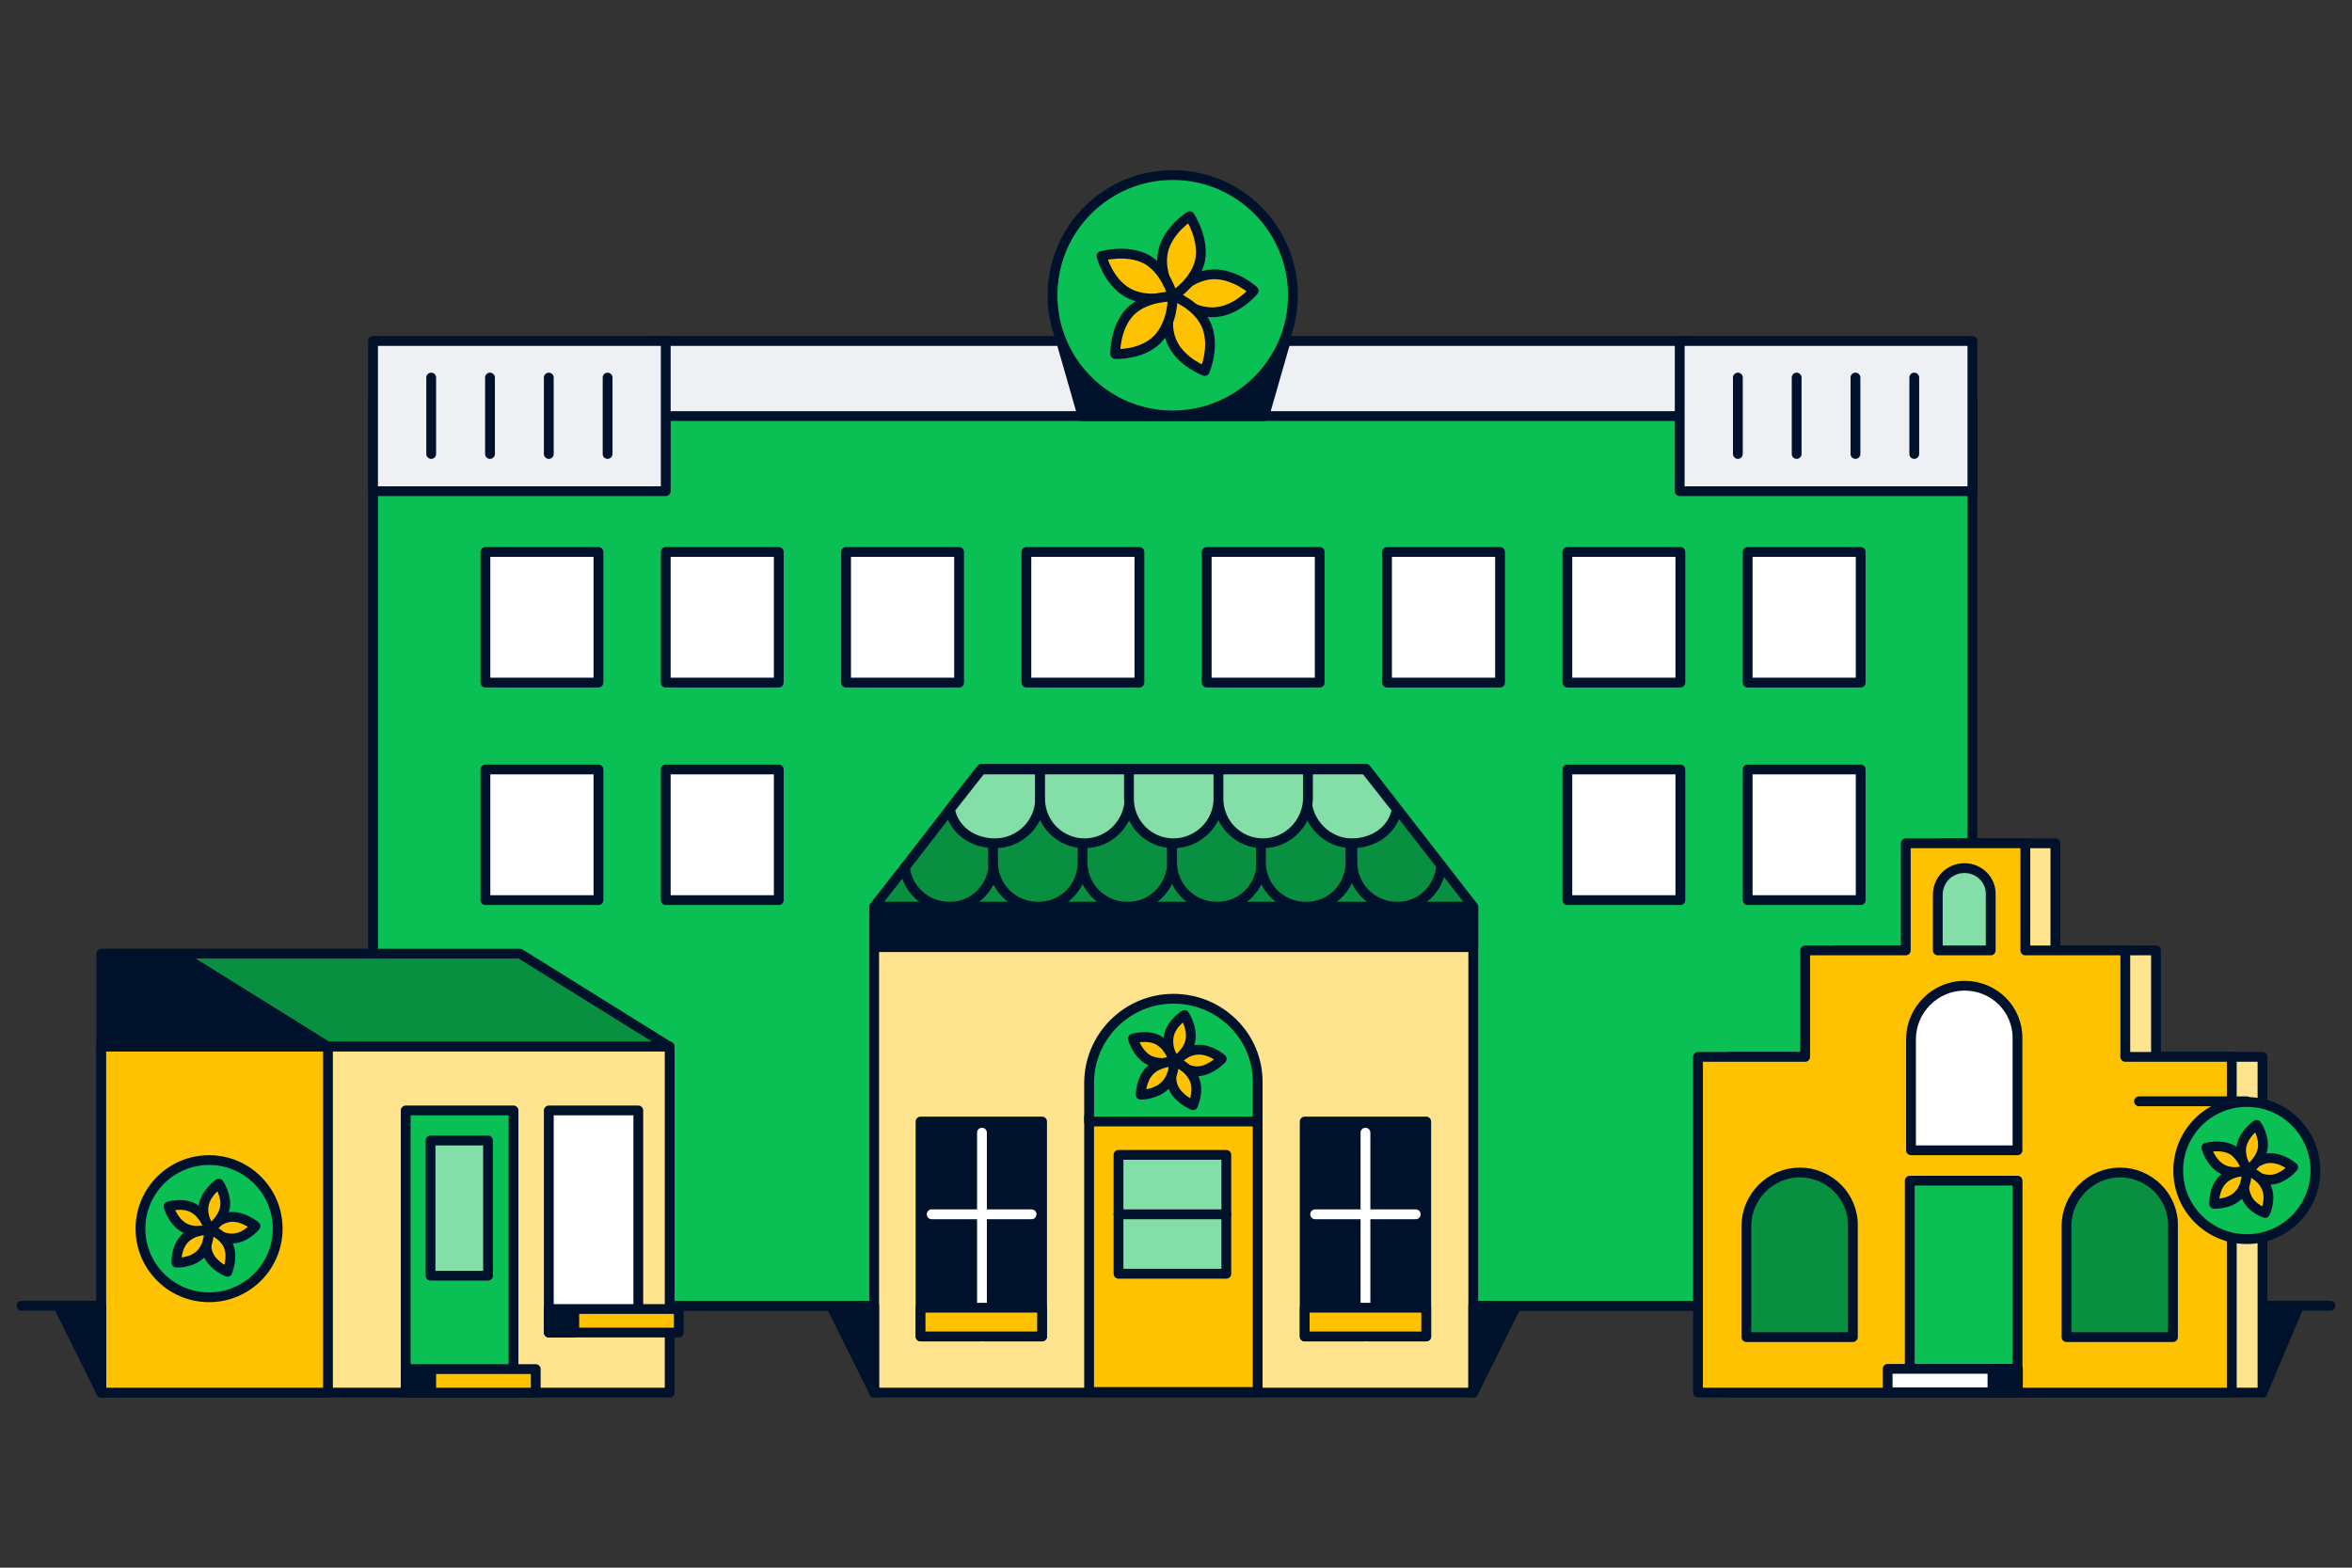 <svg xmlns="http://www.w3.org/2000/svg" xml:space="preserve" id="Layer_1" x="0" y="0" version="1.1" viewBox="0 0 360 240"><rect x="0" y="0" width="360" height="240" fill="#333333" stroke="none"/><style>.st0{fill:none;stroke:#00112C;stroke-width:1.5;stroke-miterlimit:10}.st1{fill:#00112C;stroke:#00112C;stroke-width:1.5;stroke-miterlimit:10}.st2{fill:#FFFFFF;stroke:#00112C;stroke-width:1.5;stroke-miterlimit:10}.st3{fill:none;stroke:#0ABF53;stroke-width:1.5;stroke-miterlimit:10}.st4{fill:#0ABF53;stroke:#00112C;stroke-width:1.5;stroke-miterlimit:10}.st15{fill:#0ABF53}.st16{fill:#0ABF53;stroke:#00112C;stroke-width:1.5;stroke-linecap:round;stroke-linejoin:round}.st17{fill:#FFFFFF;stroke:#00112C;stroke-width:1.5;stroke-linecap:round;stroke-linejoin:round}.st18{fill:#00112C}.st19{fill:#FFFFFF;stroke:#00112C;stroke-width:1.5;stroke-linecap:round;stroke-miterlimit:10}.st20{fill:#00112C;stroke:#00112C;stroke-width:1.5;stroke-linecap:round;stroke-linejoin:round}.st21{clip-path:url(#SVGID_00000049194710865048664940000012853268228943899789_)}.st22{fill:none;stroke:#00112C;stroke-width:1.5;stroke-linecap:round;stroke-miterlimit:10}.st23{fill:none;stroke:#FFFFFF;stroke-width:1.5;stroke-linecap:round}.st24{fill:none;stroke:#FFFFFF;stroke-width:2;stroke-linecap:round;stroke-miterlimit:10}.st25{fill:#0ABF53;stroke:#00112C;stroke-width:1.5;stroke-linecap:round;stroke-miterlimit:10}.st26{clip-path:url(#SVGID_00000101061543768866219830000007657674939971609761_)}</style><path fill="#0ABF53" stroke="#00112C" stroke-linecap="round" stroke-linejoin="round" stroke-miterlimit="10" stroke-width="1.5" d="M57.1 61.3H301.9V199.9H57.1z"/><path fill="none" stroke="#00112C" stroke-linecap="round" stroke-linejoin="round" stroke-miterlimit="10" stroke-width="1.5" d="M3.3 199.9 356.7 199.9"/><path fill="#EEF0F3" stroke="#00112C" stroke-linecap="round" stroke-linejoin="round" stroke-miterlimit="10" stroke-width="1.5" d="M99.9 52.2H259.1V63.7H99.9z"/><path fill="#EEF0F3" stroke="#00112C" stroke-linecap="round" stroke-linejoin="round" stroke-miterlimit="10" stroke-width="1.5" d="M257.1 52.2H301.9V75.2H257.1z"/><path fill="none" stroke="#00112C" stroke-linecap="round" stroke-linejoin="round" stroke-miterlimit="10" stroke-width="1.5" d="M266 57.8 266 69.5"/><path fill="none" stroke="#00112C" stroke-linecap="round" stroke-linejoin="round" stroke-miterlimit="10" stroke-width="1.5" d="M275 57.8 275 69.5"/><path fill="none" stroke="#00112C" stroke-linecap="round" stroke-linejoin="round" stroke-miterlimit="10" stroke-width="1.5" d="M284 57.8 284 69.5"/><path fill="none" stroke="#00112C" stroke-linecap="round" stroke-linejoin="round" stroke-miterlimit="10" stroke-width="1.5" d="M293 57.8 293 69.5"/><path fill="#FFF" stroke="#00112C" stroke-linecap="round" stroke-linejoin="round" stroke-miterlimit="10" stroke-width="1.5" d="M74.3 84.5H91.6V104.5H74.3z"/><path fill="#FFF" stroke="#00112C" stroke-linecap="round" stroke-linejoin="round" stroke-miterlimit="10" stroke-width="1.5" d="M101.9 84.5H119.2V104.5H101.9z"/><path fill="#FFF" stroke="#00112C" stroke-linecap="round" stroke-linejoin="round" stroke-miterlimit="10" stroke-width="1.5" d="M129.5 84.5H146.8V104.5H129.5z"/><path fill="#FFF" stroke="#00112C" stroke-linecap="round" stroke-linejoin="round" stroke-miterlimit="10" stroke-width="1.5" d="M157.1 84.5H174.4V104.5H157.1z"/><path fill="#FFF" stroke="#00112C" stroke-linecap="round" stroke-linejoin="round" stroke-miterlimit="10" stroke-width="1.5" d="M184.7 84.5H202V104.5H184.7z"/><path fill="#FFF" stroke="#00112C" stroke-linecap="round" stroke-linejoin="round" stroke-miterlimit="10" stroke-width="1.5" d="M212.3 84.5H229.6V104.5H212.3z"/><path fill="#FFF" stroke="#00112C" stroke-linecap="round" stroke-linejoin="round" stroke-miterlimit="10" stroke-width="1.5" d="M239.9 84.5H257.2V104.5H239.9z"/><path fill="#FFF" stroke="#00112C" stroke-linecap="round" stroke-linejoin="round" stroke-miterlimit="10" stroke-width="1.5" d="M267.5 84.5H284.8V104.5H267.5z"/><path fill="#FFF" stroke="#00112C" stroke-linecap="round" stroke-linejoin="round" stroke-miterlimit="10" stroke-width="1.5" d="M74.3 117.8H91.6V137.8H74.3z"/><path fill="#FFF" stroke="#00112C" stroke-linecap="round" stroke-linejoin="round" stroke-miterlimit="10" stroke-width="1.5" d="M101.9 117.8H119.2V137.8H101.9z"/><path fill="#FFF" stroke="#00112C" stroke-linecap="round" stroke-linejoin="round" stroke-miterlimit="10" stroke-width="1.5" d="M239.9 117.8H257.2V137.8H239.9z"/><path fill="#EEF0F3" stroke="#00112C" stroke-linecap="round" stroke-linejoin="round" stroke-miterlimit="10" stroke-width="1.5" d="M57.1 52.2H101.9V75.2H57.1z"/><path fill="none" stroke="#00112C" stroke-linecap="round" stroke-linejoin="round" stroke-miterlimit="10" stroke-width="1.5" d="M66 57.8 66 69.5"/><path fill="none" stroke="#00112C" stroke-linecap="round" stroke-linejoin="round" stroke-miterlimit="10" stroke-width="1.5" d="M75 57.8 75 69.5"/><path fill="none" stroke="#00112C" stroke-linecap="round" stroke-linejoin="round" stroke-miterlimit="10" stroke-width="1.5" d="M84 57.8 84 69.5"/><path fill="none" stroke="#00112C" stroke-linecap="round" stroke-linejoin="round" stroke-miterlimit="10" stroke-width="1.5" d="M93 57.8 93 69.5"/><path fill="#00112C" stroke="#00112C" stroke-linecap="round" stroke-linejoin="round" stroke-miterlimit="10" stroke-width="1.5" d="M193.5 63.7 165.7 63.7 162.4 52.2 196.8 52.2z"/><circle cx="179.5" cy="45.2" r="18.4" fill="#0ABF53" stroke="#00112C" stroke-linecap="round" stroke-linejoin="round" stroke-miterlimit="10" stroke-width="1.5"/><path fill="#FFC200" stroke="#00112C" stroke-linecap="round" stroke-linejoin="round" stroke-miterlimit="10" stroke-width="1.5" d="M185.9 47.8c-3.4.2-6.4-2.5-6.4-2.5s2.6-3.1 6-3.3 6.4 2.5 6.4 2.5-2.5 3.1-6 3.3"/><path fill="#FFC200" stroke="#00112C" stroke-linecap="round" stroke-linejoin="round" stroke-miterlimit="10" stroke-width="1.5" d="M179.3 52.2c-1.3-3.2.3-6.9.3-6.9s3.8 1.4 5.1 4.6-.3 6.9-.3 6.9-3.8-1.4-5.1-4.6M183.7 39.8c-.7 3.4-4.1 5.5-4.1 5.5s-2.3-3.3-1.6-6.7 4.1-5.5 4.1-5.5 2.2 3.3 1.6 6.7"/><path fill="#FFC200" stroke="#00112C" stroke-linecap="round" stroke-linejoin="round" stroke-miterlimit="10" stroke-width="1.5" d="M175.5 39.7c3 1.7 4 5.6 4 5.6s-3.9 1.2-6.9-.5-4-5.6-4-5.6 3.9-1.1 6.9.5"/><path fill="#FFC200" stroke="#00112C" stroke-linecap="round" stroke-linejoin="round" stroke-miterlimit="10" stroke-width="1.5" d="M173 47.7c2.4-2.4 6.5-2.3 6.5-2.3s.1 4-2.3 6.5-6.5 2.3-6.5 2.3-.1-4 2.3-6.5"/><path fill="#FFE490" stroke="#00112C" stroke-linecap="round" stroke-linejoin="round" stroke-miterlimit="10" stroke-width="1.5" d="M133.8 138.9H225.5V213.2H133.8z"/><path fill="#088F3F" stroke="#00112C" stroke-linecap="round" stroke-linejoin="round" stroke-miterlimit="10" stroke-width="1.5" d="M152.1 132c0 3.8-3.1 6.8-6.8 6.8H159c-3.9.1-6.9-3-6.9-6.8"/><path fill="#088F3F" stroke="#00112C" stroke-linecap="round" stroke-linejoin="round" stroke-miterlimit="10" stroke-width="1.5" d="M165.7 132c0 3.8-3.1 6.8-6.8 6.8h13.7c-3.8.1-6.9-3-6.9-6.8M179.4 132c0 3.8-3.1 6.8-6.8 6.8h13.6c-3.7.1-6.8-3-6.8-6.8M193.1 132c0 3.8-3.1 6.8-6.8 6.8H200c-3.9.1-6.9-3-6.9-6.8M220.6 132.5c-.3 3.5-3.2 6.3-6.8 6.3h11.7zM138.5 132.8l-4.7 6h11.5c-3.5.1-6.4-2.6-6.8-6"/><path fill="#088F3F" stroke="#00112C" stroke-linecap="round" stroke-linejoin="round" stroke-miterlimit="10" stroke-width="1.5" d="M207 132v-9.8h5.6l-3.5-4.5h-58.9l-3.5 4.5h60.2v9.8c0 3.8-3.1 6.8-6.8 6.8H214c-4 .1-7-3-7-6.8"/><path fill="#088F3F" stroke="#00112C" stroke-linecap="round" stroke-linejoin="round" stroke-miterlimit="10" stroke-width="1.5" d="M152.1 132v-9.8h-5.4l-8.2 10.6c.4 3.4 3.3 6 6.8 6h0c3.7.1 6.8-3 6.8-6.8"/><path fill="#088F3F" stroke="#00112C" stroke-linecap="round" stroke-linejoin="round" stroke-miterlimit="10" stroke-width="1.5" d="M165.7 132v-9.8H152v9.8c0 3.8 3.1 6.8 6.8 6.8h0c3.9.1 6.9-3 6.9-6.8M179.4 132v-9.8h-13.7v9.8c0 3.8 3.1 6.8 6.8 6.8 3.8.1 6.9-3 6.9-6.8"/><path fill="#088F3F" stroke="#00112C" stroke-linecap="round" stroke-linejoin="round" stroke-miterlimit="10" stroke-width="1.5" d="M193.1 132v-9.8h-13.7v9.8c0 3.8 3.1 6.8 6.8 6.8 3.8.1 6.9-3 6.9-6.8"/><path fill="#088F3F" stroke="#00112C" stroke-linecap="round" stroke-linejoin="round" stroke-miterlimit="10" stroke-width="1.5" d="M206.7 132v-9.8H193v9.8c0 3.8 3.1 6.8 6.8 6.8 3.9.1 6.9-3 6.9-6.8M220.6 132.5l-8-10.3H207v9.8c0 3.8 3.1 6.8 6.8 6.8 3.6.1 6.5-2.7 6.8-6.3"/><path fill="#84DEA8" stroke="#00112C" stroke-linecap="round" stroke-linejoin="round" stroke-width="1.5" d="M152.3 129.1c-3.4 0-6.3-2-6.9-5.2l4.8-6.1h9v4.5c0 3.7-3.1 6.8-6.9 6.8M206.9 129.1c3.4 0 6.3-2 6.9-5.2l-4.8-6.1h-9v4.5c.1 3.7 3.2 6.8 6.9 6.8"/><path fill="#84DEA8" stroke="#00112C" stroke-linecap="round" stroke-linejoin="round" stroke-width="1.5" d="M166 129.1c-3.8 0-6.8-3.1-6.8-6.8v-4.5h13.7v4.5c-.1 3.7-3.1 6.8-6.9 6.8"/><path fill="#84DEA8" stroke="#00112C" stroke-linecap="round" stroke-linejoin="round" stroke-width="1.5" d="M179.6 129.1c-3.8 0-6.8-3.1-6.8-6.8v-4.5h13.7v4.5c0 3.7-3.1 6.8-6.9 6.8M193.3 129.1c-3.8 0-6.8-3.1-6.8-6.8v-4.5h13.7v4.5c-.1 3.7-3.1 6.8-6.9 6.8"/><path fill="#00112C" stroke="#00112C" stroke-linecap="round" stroke-linejoin="round" stroke-miterlimit="10" stroke-width="1.5" d="M133.8 138.9H225.5V145H133.8z"/><path fill="#FFC200" stroke="#00112C" stroke-linecap="round" stroke-linejoin="round" stroke-miterlimit="10" stroke-width="1.5" d="M166.7 171H192.5V213.1H166.7z"/><path fill="#0ABF53" stroke="#00112C" stroke-linecap="round" stroke-linejoin="round" stroke-miterlimit="10" stroke-width="1.5" d="M179.6 152.9c-7.1 0-12.9 5.8-12.9 12.9v5.9h25.8v-5.9c.1-7.1-5.7-12.9-12.9-12.9"/><path fill="#FFC200" stroke="#00112C" stroke-linecap="round" stroke-linejoin="round" stroke-miterlimit="10" stroke-width="1.5" d="M183.5 164c-2 .1-3.7-1.4-3.7-1.4s1.5-1.8 3.5-1.9 3.7 1.4 3.7 1.4-1.5 1.7-3.5 1.9"/><path fill="#FFC200" stroke="#00112C" stroke-linecap="round" stroke-linejoin="round" stroke-miterlimit="10" stroke-width="1.5" d="M179.6 166.5c-.8-1.8.2-4 .2-4s2.2.8 3 2.7c.8 1.8-.2 4-.2 4s-2.2-.9-3-2.7M182.2 159.3c-.4 2-2.4 3.2-2.4 3.2s-1.3-1.9-.9-3.9 2.4-3.2 2.4-3.2 1.3 2 .9 3.9"/><path fill="#FFC200" stroke="#00112C" stroke-linecap="round" stroke-linejoin="round" stroke-miterlimit="10" stroke-width="1.5" d="M177.4 159.3c1.7 1 2.3 3.2 2.3 3.2s-2.2.7-4-.3c-1.7-1-2.3-3.2-2.3-3.2s2.3-.7 4 .3"/><path fill="#FFC200" stroke="#00112C" stroke-linecap="round" stroke-linejoin="round" stroke-miterlimit="10" stroke-width="1.5" d="M176 163.9c1.4-1.4 3.7-1.4 3.7-1.4s.1 2.3-1.4 3.7c-1.4 1.4-3.7 1.4-3.7 1.4s0-2.3 1.4-3.7"/><path fill="#84DEA8" stroke="#00112C" stroke-linecap="round" stroke-linejoin="round" stroke-width="1.5" d="M171.2 176.8H187.7V195H171.2z"/><path fill="#00112C" stroke="#00112C" stroke-linecap="round" stroke-linejoin="round" stroke-miterlimit="10" stroke-width="1.5" d="M140.9 171.7H159.5V204.6H140.9z"/><path fill="#00112C" stroke="#00112C" stroke-linecap="round" stroke-linejoin="round" stroke-miterlimit="10" stroke-width="1.5" d="M199.7 171.7H218.3V204.6H199.7z"/><path fill="none" stroke="#FFF" stroke-linecap="round" stroke-linejoin="round" stroke-miterlimit="10" stroke-width="1.5" d="M150.3 173.4 150.3 204.7"/><path fill="none" stroke="#FFF" stroke-linecap="round" stroke-linejoin="round" stroke-miterlimit="10" stroke-width="1.5" d="M209 173.4 209 204.7"/><path fill="none" stroke="#FFF" stroke-linecap="round" stroke-linejoin="round" stroke-miterlimit="10" stroke-width="1.5" d="M142.6 185.9 157.9 185.9"/><path fill="none" stroke="#00112C" stroke-linecap="round" stroke-linejoin="round" stroke-miterlimit="10" stroke-width="1.5" d="M171.2 185.9 187.7 185.9"/><path fill="none" stroke="#FFF" stroke-linecap="round" stroke-linejoin="round" stroke-miterlimit="10" stroke-width="1.5" d="M201.3 185.9 216.7 185.9"/><path fill="#FFC200" stroke="#00112C" stroke-linecap="round" stroke-linejoin="round" stroke-miterlimit="10" stroke-width="1.5" d="M140.9 200.2H159.5V204.6H140.9z"/><path fill="#FFC200" stroke="#00112C" stroke-linecap="round" stroke-linejoin="round" stroke-miterlimit="10" stroke-width="1.5" d="M199.7 200.2H218.3V204.6H199.7z"/><path fill="#FFE490" stroke="#00112C" stroke-linecap="round" stroke-linejoin="round" stroke-miterlimit="10" stroke-width="1.5" d="M15.5 160.2H102.5V213.2H15.5z"/><path fill="#FFC200" stroke="#00112C" stroke-linecap="round" stroke-linejoin="round" stroke-miterlimit="10" stroke-width="1.5" d="M15.5 160.2H50.2V213.2H15.5z"/><circle cx="32" cy="188.1" r="10.5" fill="#0ABF53" stroke="#00112C" stroke-linecap="round" stroke-linejoin="round" stroke-miterlimit="10" stroke-width="1.5"/><path fill="#FFC200" stroke="#00112C" stroke-linecap="round" stroke-linejoin="round" stroke-miterlimit="10" stroke-width="1.5" d="M35.7 189.6c-2 .1-3.7-1.4-3.7-1.4s1.5-1.8 3.4-1.9 3.7 1.4 3.7 1.4-1.4 1.8-3.4 1.9"/><path fill="#FFC200" stroke="#00112C" stroke-linecap="round" stroke-linejoin="round" stroke-miterlimit="10" stroke-width="1.5" d="M31.9 192.1c-.8-1.8.2-3.9.2-3.9s2.2.8 2.9 2.6-.2 3.9-.2 3.9-2.1-.8-2.9-2.6M34.4 185c-.4 1.9-2.3 3.2-2.3 3.2s-1.3-1.9-.9-3.8 2.3-3.2 2.3-3.2 1.3 1.9.9 3.8"/><path fill="#FFC200" stroke="#00112C" stroke-linecap="round" stroke-linejoin="round" stroke-miterlimit="10" stroke-width="1.5" d="M29.7 185c1.7 1 2.3 3.2 2.3 3.2s-2.2.7-3.9-.3-2.3-3.2-2.3-3.2 2.2-.7 3.9.3"/><path fill="#FFC200" stroke="#00112C" stroke-linecap="round" stroke-linejoin="round" stroke-miterlimit="10" stroke-width="1.5" d="M28.3 189.6c1.4-1.4 3.7-1.3 3.7-1.3s.1 2.3-1.3 3.7-3.7 1.3-3.7 1.3-.1-2.3 1.3-3.7"/><path fill="#088F3F" stroke="#00112C" stroke-linecap="round" stroke-linejoin="round" stroke-miterlimit="10" stroke-width="1.5" d="M79.6 146 27.3 146 50.1 160.2 102.4 160.2z"/><path fill="#00112C" stroke="#00112C" stroke-linecap="round" stroke-linejoin="round" stroke-miterlimit="10" stroke-width="1.5" d="M15.5 146 15.5 160.2 50.1 160.2 27.3 146z"/><path fill="#0ABF53" stroke="#00112C" stroke-linecap="round" stroke-linejoin="round" stroke-miterlimit="10" stroke-width="1.5" d="M62.1 170H78.6V213.2H62.1z"/><path fill="#FFF" stroke="#00112C" stroke-linecap="round" stroke-linejoin="round" stroke-miterlimit="10" stroke-width="1.5" d="M84 170H97.7V202.2H84z"/><path fill="#FFC200" stroke="#00112C" stroke-linecap="round" stroke-linejoin="round" stroke-miterlimit="10" stroke-width="1.5" d="M62.1 209.6H82V213.2H62.1z"/><path fill="#00112C" stroke="#00112C" stroke-linecap="round" stroke-linejoin="round" stroke-miterlimit="10" stroke-width="1.5" d="M62.1 209.7H66V213.2H62.1z"/><path fill="#FFC200" stroke="#00112C" stroke-linecap="round" stroke-linejoin="round" stroke-miterlimit="10" stroke-width="1.5" d="M84 200.4H103.9V204H84z"/><path fill="#00112C" stroke="#00112C" stroke-linecap="round" stroke-linejoin="round" stroke-miterlimit="10" stroke-width="1.5" d="M84 200.5H87.9V204H84z"/><path fill="#84DEA8" stroke="#00112C" stroke-linecap="round" stroke-linejoin="round" stroke-width="1.5" d="M65.9 174.6H74.7V195.3H65.9z"/><path fill="#00112C" stroke="#00112C" stroke-linecap="round" stroke-linejoin="round" stroke-miterlimit="10" stroke-width="1.5" d="M133.8 213.2 127.2 199.9 133.8 199.9z"/><path fill="#00112C" stroke="#00112C" stroke-linecap="round" stroke-linejoin="round" stroke-miterlimit="10" stroke-width="1.5" d="M225.5 213.2 232.1 199.9 225.5 199.9z"/><path fill="#00112C" stroke="#00112C" stroke-linecap="round" stroke-linejoin="round" stroke-miterlimit="10" stroke-width="1.5" d="M346.3 213.2 351.9 199.9 346.3 199.9z"/><path fill="#00112C" stroke="#00112C" stroke-linecap="round" stroke-linejoin="round" stroke-miterlimit="10" stroke-width="1.5" d="M15.5 213.2 8.9 199.9 15.5 199.9z"/><path fill="#FFE490" stroke="#00112C" stroke-linecap="round" stroke-linejoin="round" stroke-miterlimit="10" stroke-width="1.5" d="M330 161.8 330 145.5 314.6 145.5 314.6 129.1 297.3 129.1 297.3 145.5 281 145.5 281 161.8 264.7 161.8 264.6 161.8 264.6 213.2 346.3 213.2 346.3 178.1 346.3 161.8z"/><path fill="#FFC200" stroke="#00112C" stroke-linecap="round" stroke-linejoin="round" stroke-miterlimit="10" stroke-width="1.5" d="M325.3 161.8 325.3 145.5 310 145.5 310 129.1 291.7 129.1 291.7 145.5 276.3 145.5 276.3 161.8 260 161.8 259.9 161.8 259.9 213.2 341.6 213.2 341.6 178.1 341.6 161.8z"/><circle cx="343.9" cy="179.2" r="10.5" fill="#0ABF53" stroke="#00112C" stroke-linecap="round" stroke-linejoin="round" stroke-miterlimit="10" stroke-width="1.5"/><path fill="#FFC200" stroke="#00112C" stroke-linecap="round" stroke-linejoin="round" stroke-miterlimit="10" stroke-width="1.5" d="M347.6 180.6c-2 .1-3.7-1.4-3.7-1.4s1.5-1.8 3.4-1.9c2-.1 3.7 1.4 3.7 1.4s-1.5 1.8-3.4 1.9"/><path fill="#FFC200" stroke="#00112C" stroke-linecap="round" stroke-linejoin="round" stroke-miterlimit="10" stroke-width="1.5" d="M343.8 183.1c-.8-1.8.2-3.9.2-3.9s2.2.8 2.9 2.6c.8 1.8-.2 3.9-.2 3.9s-2.2-.7-2.9-2.6M346.3 176c-.4 1.9-2.3 3.2-2.3 3.2s-1.3-1.9-.9-3.8 2.3-3.2 2.3-3.2 1.3 1.9.9 3.8"/><path fill="#FFC200" stroke="#00112C" stroke-linecap="round" stroke-linejoin="round" stroke-miterlimit="10" stroke-width="1.5" d="M341.6 176c1.7 1 2.3 3.2 2.3 3.2s-2.2.7-3.9-.3-2.3-3.2-2.3-3.2 2.2-.6 3.9.3"/><path fill="#FFC200" stroke="#00112C" stroke-linecap="round" stroke-linejoin="round" stroke-miterlimit="10" stroke-width="1.5" d="M340.2 180.6c1.4-1.4 3.7-1.3 3.7-1.3s.1 2.3-1.3 3.7-3.7 1.3-3.7 1.3-.1-2.3 1.3-3.7"/><path fill="none" stroke="#00112C" stroke-linecap="round" stroke-linejoin="round" stroke-miterlimit="10" stroke-width="1.5" d="M327.4 168.6 343.9 168.6"/><path fill="#0ABF53" stroke="#00112C" stroke-linecap="round" stroke-linejoin="round" stroke-miterlimit="10" stroke-width="1.5" d="M292.4 180.8H308.9V213.2H292.4z" transform="rotate(-180 300.606 196.975)"/><path fill="#FFF" stroke="#00112C" stroke-linecap="round" stroke-linejoin="round" stroke-miterlimit="10" stroke-width="1.5" d="M289 209.6H308.9V213.2H289z" transform="rotate(-180 298.914 211.38)"/><path fill="#00112C" stroke="#00112C" stroke-linecap="round" stroke-linejoin="round" stroke-miterlimit="10" stroke-width="1.5" d="M304.9 209.7H308.8V213.2H304.9z" transform="rotate(-180 306.884 211.38)"/><path fill="#84DEA8" stroke="#00112C" stroke-linecap="round" stroke-linejoin="round" stroke-width="1.5" d="M300.7 132.9c-2.3 0-4.1 1.8-4.1 4.1v8.5h8.1V137c.1-2.3-1.8-4.1-4-4.1"/><path fill="#FFF" stroke="#00112C" stroke-linecap="round" stroke-linejoin="round" stroke-miterlimit="10" stroke-width="1.5" d="M300.7 150.9c-4.5 0-8.2 3.7-8.2 8.2v17h16.3v-17c.1-4.6-3.6-8.2-8.1-8.2"/><path fill="#088F3F" stroke="#00112C" stroke-linecap="round" stroke-linejoin="round" stroke-miterlimit="10" stroke-width="1.5" d="M275.5 179.5c-4.5 0-8.2 3.7-8.2 8.2v17h16.3v-17c.1-4.5-3.6-8.2-8.1-8.2M324.5 179.5c-4.5 0-8.2 3.7-8.2 8.2v17h16.3v-17c.1-4.5-3.6-8.2-8.1-8.2"/><path fill="#FFF" stroke="#00112C" stroke-linecap="round" stroke-linejoin="round" stroke-miterlimit="10" stroke-width="1.5" d="M267.5 117.8H284.8V137.8H267.5z"/></svg>